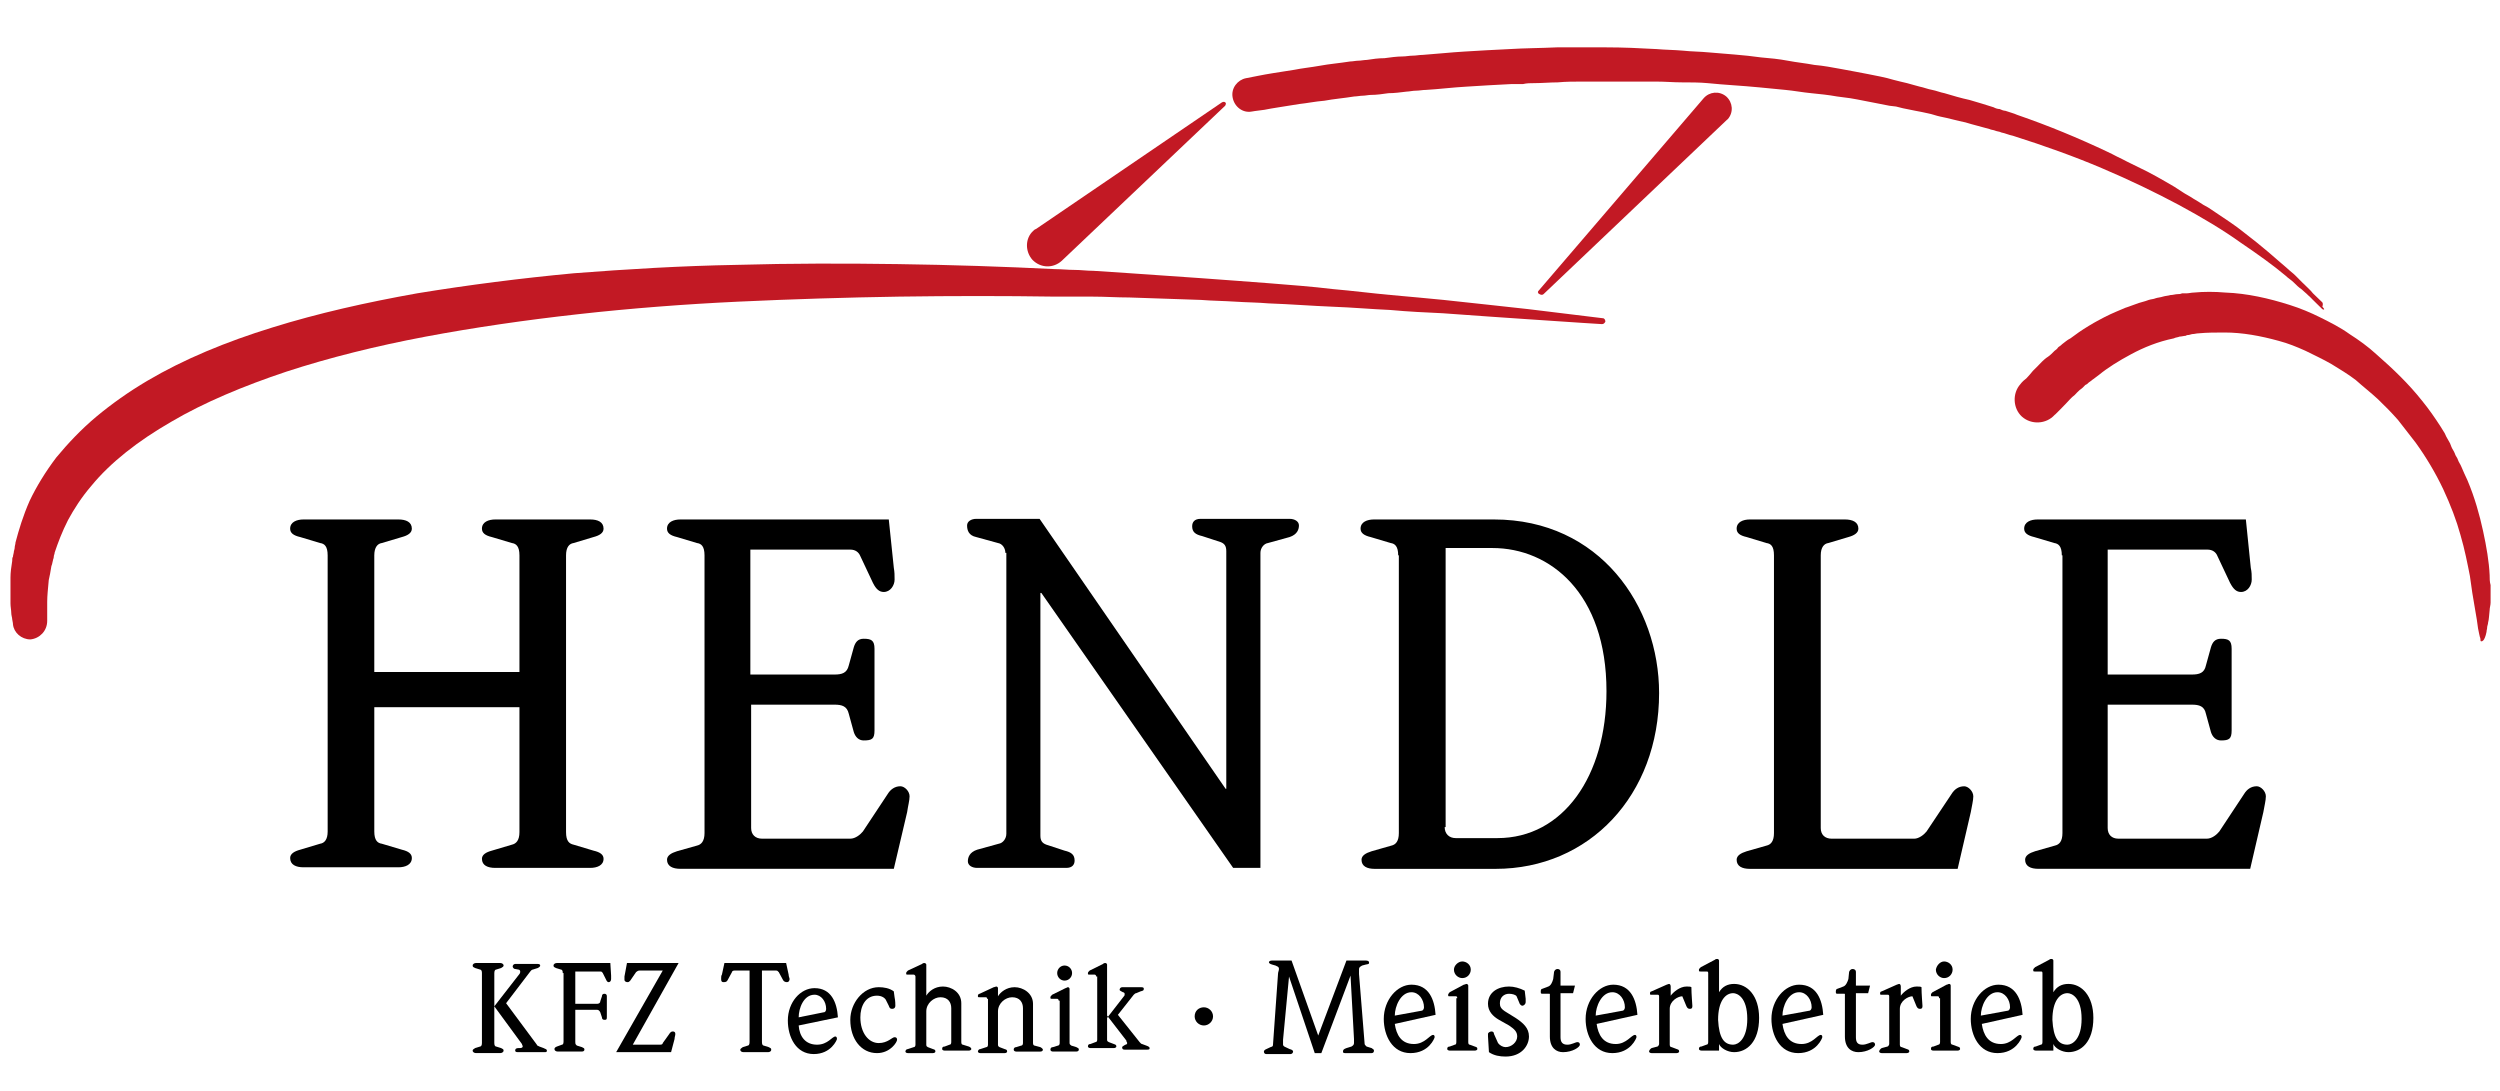 <?xml version="1.0" encoding="utf-8"?>
<!-- Generator: Adobe Illustrator 16.0.3, SVG Export Plug-In . SVG Version: 6.00 Build 0)  -->
<!DOCTYPE svg PUBLIC "-//W3C//DTD SVG 1.1//EN" "http://www.w3.org/Graphics/SVG/1.1/DTD/svg11.dtd">
<svg version="1.1" id="Ebene_2" xmlns="http://www.w3.org/2000/svg" xmlns:xlink="http://www.w3.org/1999/xlink" x="0px" y="0px"
	 width="504px" height="220px" viewBox="0 0 504 220" enable-background="new 0 0 504 220" xml:space="preserve">
<path fill="#C21924" d="M322.953,65.342c0,0-5.382-0.321-14.936-0.985c-4.749-0.35-10.634-0.699-17.146-1.205
	c-3.359-0.157-6.9-0.315-10.641-0.664c-3.666-0.157-7.524-0.508-11.769-0.664c-3.983-0.158-8.348-0.506-12.717-0.662
	c-2.217-0.193-4.399-0.193-6.74-0.35c-2.376-0.158-4.558-0.158-6.897-0.349c-4.717-0.159-9.404-0.317-14.461-0.493
	c-2.521,0-4.873-0.172-7.402-0.172c-1.173,0-2.5,0-3.67,0c-1.362,0-2.533,0-3.892,0c-10.253-0.156-20.664-0.156-31.423,0
	c-10.758,0.172-21.517,0.507-32.432,1.014c-10.759,0.508-21.674,1.346-32.274,2.531c-10.568,1.172-21.01,2.689-30.756,4.523
	c-9.901,1.867-19.333,4.209-28.064,7.056c-8.576,2.86-16.646,6.235-23.194,10.097c-6.707,3.857-12.277,8.226-16.137,12.94
	c-2.012,2.34-3.511,4.716-4.697,6.899c-1.189,2.338-2.009,4.521-2.687,6.545c0,0.326-0.179,0.506-0.179,0.828
	c0,0.347-0.157,0.508-0.157,0.688c0,0.163-0.156,0.503-0.156,0.669c0,0.165-0.191,0.507-0.191,0.672
	c-0.157,1.008-0.315,1.86-0.507,2.682c-0.156,1.697-0.314,3.205-0.314,4.365c0,1.201,0,2.217,0,2.723c0,0.631,0,1.003,0,1.003v0.133
	c0,2.026-1.52,3.546-3.375,3.738c-1.847,0-3.365-1.398-3.523-3.038c0,0,0-0.354-0.156-1.015c0-0.321-0.193-0.823-0.193-1.329
	c0-0.508-0.155-1.203-0.155-1.895c0-0.635,0-1.482,0-2.341c0-0.827,0-1.841,0-2.853c0-1.015,0.155-2.176,0.349-3.354
	c0-0.343,0-0.667,0.156-0.851c0-0.324,0.157-0.668,0.157-0.828c0-0.348,0.188-0.66,0.188-1.01c0-0.351,0.16-0.664,0.16-1.015
	c0.664-2.528,1.519-5.379,2.847-8.394c1.363-2.871,3.197-5.875,5.38-8.758c2.358-2.846,5.044-5.693,8.069-8.225
	c3.039-2.533,6.549-5.03,10.252-7.214c7.405-4.378,15.981-7.911,25.219-10.759c9.239-2.881,18.984-5.064,29.236-6.898
	c10.252-1.676,20.854-3.039,31.611-4.044c10.757-0.829,21.674-1.491,32.746-1.687c10.95-0.313,21.865-0.313,32.625-0.155
	c10.758,0.155,21.326,0.507,31.579,1.013c1.358,0,2.529,0.156,3.892,0.156c1.327,0,2.497,0.185,3.859,0.185
	c2.507,0.166,5.029,0.322,7.389,0.488c4.88,0.341,9.761,0.688,14.441,1.003c2.376,0.191,4.717,0.35,6.898,0.507
	c2.34,0.187,4.538,0.351,6.706,0.507c4.366,0.351,8.609,0.662,12.784,1.17c4.054,0.351,7.912,0.856,11.771,1.205
	c3.668,0.315,7.213,0.664,10.566,0.982c6.586,0.695,12.472,1.359,17.15,1.865c9.431,1.171,15.003,1.832,15.003,1.832
	c0.314,0,0.5,0.352,0.5,0.693C323.46,65.176,323.266,65.342,322.953,65.342"/>
<path fill="#C21924" d="M468.188,62.329c0,0-0.694-0.664-1.9-1.866c-0.315-0.317-0.629-0.666-1.013-0.981
	c-0.314-0.348-0.82-0.696-1.328-1.205c-0.507-0.313-1.014-0.819-1.521-1.326c-0.507-0.508-1.134-0.857-1.64-1.363
	c-2.371-1.99-5.381-4.176-9.119-6.706c-3.521-2.532-7.719-5.028-12.399-7.562c-4.75-2.533-9.938-5.043-15.511-7.406
	c-5.499-2.34-11.576-4.523-17.971-6.549c-0.82-0.156-1.52-0.506-2.339-0.664c-0.313-0.188-0.82-0.188-1.197-0.35
	c-0.324-0.158-0.831-0.156-1.146-0.328c-1.713-0.492-3.231-0.842-4.872-1.349c-1.714-0.345-3.352-0.837-5.065-1.169
	c-0.82-0.158-1.642-0.507-2.531-0.664c-0.82-0.191-1.643-0.35-2.49-0.507c-0.861-0.192-1.684-0.351-2.504-0.507l-1.397-0.35
	l-1.326-0.156c-1.643-0.351-3.546-0.67-5.188-1.014c-0.826-0.156-1.712-0.351-2.726-0.507l-2.652-0.349
	c-1.714-0.315-3.549-0.499-5.213-0.664c-1.688-0.157-3.521-0.508-5.232-0.664c-1.641-0.156-3.547-0.35-5.186-0.505
	c-3.547-0.351-7.091-0.507-10.446-0.857c-1.639-0.155-3.546-0.155-5.185-0.155c-1.714,0-3.354-0.158-5.201-0.158
	c-1.697,0-3.405,0-5.053,0c-0.818,0-1.711,0-2.53,0c-0.821,0-1.685,0-2.532,0c-1.642,0-3.354,0-4.873,0c-1.64,0-3.159,0-4.873,0.158
	c-1.519,0-3.158,0.155-4.678,0.155c-0.852,0-1.521,0-2.342,0.192c-0.386,0-0.893,0-1.204,0c-0.313,0-0.82,0-1.208,0
	c-2.967,0.156-6.008,0.314-8.854,0.507c-2.869,0.157-5.571,0.506-8.23,0.662c-0.692,0-1.394,0.157-2.021,0.157
	c-0.699,0-1.399,0.185-1.884,0.185c-1.35,0.164-2.481,0.322-3.689,0.322c-1.192,0.165-2.339,0.35-3.546,0.35
	c-0.507,0-1.135,0.157-1.641,0.157s-1.207,0.156-1.714,0.156c-2.146,0.35-4.174,0.506-6.015,0.856
	c-1.897,0.156-3.537,0.507-5.059,0.663c-3.039,0.508-5.57,0.855-7.055,1.17c-1.682,0.192-2.532,0.35-2.532,0.35l0,0
	c-1.844,0.351-3.54-1.012-3.859-2.846c-0.352-1.869,1.013-3.546,2.688-3.875c0,0,0.82-0.177,2.513-0.492
	c1.69-0.35,4.016-0.697,7.231-1.203c1.521-0.315,3.354-0.491,5.188-0.822c1.862-0.35,3.858-0.507,6.077-0.857
	c0.508,0,1.145-0.156,1.646-0.156c0.503,0,1.204-0.156,1.711-0.156c1.204-0.192,2.339-0.35,3.546-0.35
	c1.133-0.156,2.532-0.35,3.666-0.35c0.698,0,1.326-0.158,2.025-0.158c0.698,0,1.326-0.156,2.026-0.156
	c2.653-0.182,5.57-0.506,8.416-0.672c2.849-0.184,5.889-0.341,9.048-0.498c3.039-0.191,6.197-0.191,9.598-0.35
	c1.669,0,3.188,0,4.883,0c1.658,0,3.37,0,5.012,0c3.354,0,6.898,0.156,10.251,0.35c1.714,0.157,3.546,0.157,5.245,0.313
	c1.653,0.183,3.487,0.183,5.198,0.351c3.547,0.323,7.021,0.506,10.567,1.014c1.832,0.156,3.547,0.313,5.379,0.662
	c1.834,0.35,3.547,0.506,5.381,0.854c1.832,0.158,3.546,0.488,5.378,0.822l2.727,0.506c0.819,0.157,1.833,0.351,2.654,0.507
	c1.714,0.35,3.546,0.664,5.188,1.171l1.396,0.351l1.328,0.313c0.821,0.192,1.68,0.507,2.531,0.699
	c0.819,0.157,1.643,0.506,2.532,0.662c0.82,0.157,1.642,0.506,2.478,0.663c1.695,0.508,3.402,1.014,5.05,1.363
	c1.713,0.5,3.353,0.99,4.872,1.483c0.321,0.192,0.822,0.351,1.207,0.351c0.313,0.156,0.821,0.35,1.136,0.35
	c0.89,0.314,1.711,0.507,2.384,0.82c6.348,2.184,12.428,4.715,18.118,7.406c0.699,0.342,1.398,0.661,2.026,1.012
	c0.7,0.314,1.34,0.664,2.024,1.014c1.327,0.663,2.719,1.327,4.054,1.995c1.328,0.694,2.53,1.358,3.667,2.021
	c1.207,0.662,2.341,1.363,3.546,2.182c0.507,0.351,1.206,0.677,1.712,1.015c0.483,0.351,1.136,0.663,1.643,1.013
	c0.507,0.346,1.015,0.663,1.712,1.014c0.508,0.315,1.015,0.662,1.52,1.013c0.993,0.664,1.972,1.328,2.969,1.998
	c1.012,0.692,1.903,1.356,2.728,2.019c3.545,2.69,6.392,5.221,8.731,7.248c0.507,0.497,1.203,0.985,1.687,1.484
	c0.511,0.506,0.979,1.013,1.354,1.363c0.82,0.82,1.641,1.52,2.147,2.183c1.206,1.171,1.896,1.833,1.896,1.833
	c0.129,0.193,0.129,0.506,0,0.855C468.819,62.485,468.507,62.485,468.188,62.329"/>
<path fill="#C21924" d="M499.895,128.206c0,0-0.128-0.505-0.32-1.52c-0.136-1.013-0.313-2.339-0.657-4.178
	c-0.354-1.883-0.668-4.047-0.985-6.388c-0.504-2.533-1.011-5.224-1.9-8.263c-0.821-3.002-1.994-6.043-3.478-9.238
	c-1.517-3.196-3.4-6.393-5.57-9.396c-1.205-1.519-2.341-3.039-3.546-4.56c-1.327-1.511-2.654-2.847-4.05-4.188
	c-1.453-1.348-2.972-2.517-4.491-3.88c-1.521-1.17-3.23-2.183-4.872-3.196c-1.712-0.99-3.547-1.834-5.256-2.686
	c-1.836-0.824-3.476-1.488-5.372-1.993c-3.677-1.014-7.347-1.687-10.89-1.687c-1.835,0-3.545,0-5.242,0.164
	c-0.478,0-0.835,0.156-1.342,0.156l-0.628,0.172c-0.192,0-0.386,0-0.699,0.179c-0.313,0-0.82,0.155-1.206,0.155
	c-0.314,0.158-0.82,0.158-1.134,0.352c-3.233,0.663-6.08,1.833-8.611,3.195c-2.481,1.328-4.68,2.69-6.512,4.187
	c-0.507,0.338-0.853,0.687-1.354,1c-0.168,0.193-0.483,0.351-0.675,0.507c-0.192,0.188-0.314,0.352-0.7,0.508
	c-0.313,0.351-0.628,0.666-1.133,1.013c-0.386,0.35-0.698,0.663-1.014,1.014c-0.698,0.507-1.206,1.169-1.713,1.677
	c-0.507,0.506-0.818,0.856-1.135,1.17c-0.697,0.672-1.014,1.014-1.014,1.014l-0.19,0.156c-1.691,1.869-4.682,2.025-6.574,0.351
	c-1.846-1.679-1.968-4.716-0.325-6.55l0,0c0,0,0.325-0.506,1.205-1.17c0.313-0.351,0.82-0.856,1.327-1.521
	c0.507-0.505,1.198-1.169,1.835-1.861c0.34-0.32,0.697-0.67,1.205-0.983c0.508-0.351,0.82-0.699,1.328-1.201
	c0.19-0.163,0.506-0.319,0.697-0.668c0.121-0.157,0.507-0.313,0.821-0.664c0.504-0.351,1.011-0.856,1.671-1.169
	c2.189-1.677,4.883-3.361,8.074-4.874c0.82-0.349,1.52-0.694,2.339-1.013c0.329-0.17,0.82-0.35,1.327-0.506
	c0.507-0.157,0.894-0.351,1.399-0.506c0.818-0.351,1.832-0.508,2.652-0.854c0.507-0.16,1.015-0.16,1.328-0.318
	c0.505-0.174,1.012-0.174,1.52-0.35c0.506-0.158,1.014-0.157,1.52-0.314c0.506,0,1.011-0.19,1.518-0.19c0.193,0,0.508,0,0.822-0.157
	c0.386,0,0.506,0,0.893,0c0.507,0,1.013-0.157,1.499-0.157c1.975-0.192,4.192-0.192,6.359,0c4.382,0.157,8.784,1.171,12.958,2.496
	c2.162,0.685,4.174,1.521,6.2,2.533c2.024,1.013,4.053,2.024,5.886,3.353c1.834,1.17,3.731,2.532,5.38,4.053
	c1.712,1.492,3.354,3.004,4.873,4.523c1.519,1.52,3.039,3.196,4.363,4.871c1.367,1.678,2.534,3.354,3.738,5.223
	c0.314,0.506,0.507,0.82,0.821,1.328l0.313,0.682l0.385,0.679c0.316,0.507,0.469,0.821,0.629,1.328
	c0.192,0.506,0.507,0.856,0.699,1.362c0.121,0.506,0.506,0.82,0.644,1.328c0.175,0.506,0.489,0.855,0.682,1.362
	c0.314,0.82,0.822,1.833,1.207,2.69c1.49,3.509,2.469,7.055,3.161,10.25c0.697,3.197,1.205,6.207,1.327,8.891
	c0,0.686,0,1.346,0.192,2.025c0,0.684,0,1.191,0,1.832c0,0.508,0,1.207,0,1.709c0,0.505-0.192,1.011-0.192,1.519
	c-0.122,1.015-0.122,1.838-0.314,2.5c0,0.353-0.19,0.665-0.19,0.98c0,0.384-0.122,0.504-0.122,0.891
	c-0.191,1.013-0.507,1.521-0.507,1.521c-0.191,0.313-0.507,0.508-0.698,0.313C500.082,128.521,499.895,128.399,499.895,128.206"/>
<path fill="#C21924" d="M246.981,21.323l-32.939,31.261c-1.676,1.519-4.209,1.519-5.886-0.188c-1.521-1.682-1.521-4.369,0.156-5.865
	c0.192-0.182,0.351-0.338,0.507-0.338l37.498-25.541c0.313-0.187,0.664-0.187,0.819,0.164
	C247.137,20.815,247.137,21.144,246.981,21.323"/>
<path fill="#C21924" d="M310.167,58.626l33.291-38.824c1.174-1.336,3.16-1.52,4.558-0.349c1.327,1.198,1.499,3.196,0.313,4.559
	l-0.191,0.156l-36.956,35.124c-0.191,0.189-0.507,0.189-0.82,0C309.976,59.134,309.976,58.785,310.167,58.626"/>
<path d="M66.055,111.957c0-1.854-0.663-2.361-1.519-2.481l-4.019-1.207c-1.361-0.313-2.024-0.82-2.024-1.69
	c0-1.351,1.339-1.855,2.688-1.855H80.34c1.502,0,2.688,0.507,2.688,1.855c0,0.87-0.835,1.378-2.005,1.69l-4.053,1.207
	c-0.82,0.12-1.513,0.82-1.513,2.481v23.521h29.264v-23.521c0-1.854-0.694-2.361-1.52-2.481l-4.051-1.207
	c-1.328-0.313-1.991-0.82-1.991-1.69c0-1.351,1.327-1.855,2.688-1.855h19.142c1.521,0,2.688,0.507,2.688,1.855
	c0,0.87-0.82,1.378-2.024,1.69l-4.019,1.207c-0.854,0.12-1.52,0.82-1.52,2.481v55.797c0,1.84,0.664,2.34,1.52,2.532l4.019,1.205
	c1.361,0.313,2.024,0.82,2.024,1.642c0,1.342-1.327,1.835-2.688,1.835H99.849c-1.521,0-2.689-0.493-2.689-1.835
	c0-0.82,0.82-1.327,1.991-1.642l4.051-1.205c0.824-0.192,1.52-0.822,1.52-2.532V142.57H75.458v25.061
	c0,1.835,0.69,2.342,1.512,2.463l4.053,1.206c1.326,0.314,2.006,0.821,2.006,1.67c0,1.37-1.344,1.876-2.688,1.876H61.183
	c-1.519,0-2.688-0.506-2.688-1.876c0-0.849,0.848-1.354,2.024-1.67l4.019-1.206c0.854-0.121,1.519-0.818,1.519-2.463L66.055,111.957
	L66.055,111.957z"/>
<path d="M142.03,111.957c0-1.854-0.664-2.361-1.52-2.481l-4.021-1.207c-1.358-0.313-2.021-0.82-2.021-1.69
	c0-1.351,1.327-1.855,2.689-1.855h42.021l1.014,9.746c0.157,0.892,0.157,1.521,0.157,2.372c0,1.176-0.856,2.5-2.184,2.5
	c-0.856,0-1.521-0.507-2.184-1.833l-2.532-5.379c-0.334-0.821-1.014-1.329-2.025-1.329h-20.155v25.186h16.965
	c1.514,0,2.525-0.314,2.876-1.834l1.014-3.668c0.314-1.013,0.82-1.712,1.99-1.712c1.519,0,2.184,0.313,2.184,2.025v16.451
	c0,1.713-0.493,2.025-2.184,2.025c-0.998,0-1.677-0.699-1.99-1.685l-1.014-3.695c-0.35-1.52-1.363-1.834-2.876-1.834h-16.808v24.87
	c0,1.327,0.856,2.147,2.185,2.147h17.813c1.014,0,2.025-0.82,2.532-1.448l5.03-7.598c0.506-0.82,1.362-1.521,2.532-1.521
	c0.856,0,1.851,1.014,1.851,2.025c0,0.82-0.33,2.025-0.491,3.188l-2.687,11.431h-43.033c-1.52,0-2.689-0.507-2.689-1.834
	c0-0.821,0.82-1.337,2.021-1.713l4.021-1.135c0.855-0.192,1.52-0.884,1.52-2.532L142.03,111.957L142.03,111.957z"/>
<path d="M202.683,111.458c0-0.979-0.664-1.862-1.491-1.982l-4.39-1.207c-1.486-0.313-1.837-1.326-1.837-2.34
	c0-0.822,0.854-1.328,1.837-1.328h12.781l37.498,54.421h0.138v-47.905c0-1.014-0.331-1.521-1.151-1.834l-3.701-1.207
	c-1.363-0.313-2.026-0.82-2.026-1.978c0-0.87,0.506-1.497,1.676-1.497h17.974c1.011,0,1.876,0.506,1.876,1.328
	c0,0.819-0.358,1.833-1.876,2.34l-4.366,1.207c-0.821,0.12-1.521,1.004-1.521,1.982v63.51h-5.498l-38.67-55.433h-0.191v48.919
	c0,1.012,0.349,1.519,1.206,1.834l3.669,1.203c1.359,0.315,2.022,0.821,2.022,1.999c0,0.85-0.506,1.478-1.677,1.478h-17.971
	c-1.015,0-1.87-0.495-1.87-1.328c0-0.819,0.351-1.834,1.87-2.34l4.366-1.206c0.82-0.121,1.521-1.013,1.521-2.007v-56.629H202.683
	L202.683,111.458z"/>
<path d="M291.247,166.742c0,1.346,0.889,2.22,2.222,2.22h8.417c13.22,0,21.98-12.473,21.98-29.623
	c0-19.804-11.415-28.857-22.993-28.857h-9.434v56.262L291.247,166.742L291.247,166.742z M281.874,111.957
	c0-1.854-0.686-2.361-1.505-2.481l-4.055-1.207c-1.324-0.313-2.023-0.82-2.023-1.69c0-1.351,1.327-1.855,2.7-1.855h24.195
	c21.323,0,33.288,17.48,33.288,35.001c0,20.624-14.109,35.437-32.975,35.437h-24.364c-1.519,0-2.653-0.506-2.653-1.834
	c0-0.821,0.821-1.338,2.025-1.712l3.979-1.136c0.894-0.19,1.521-0.886,1.521-2.531v-55.988h-0.135V111.957z"/>
<path d="M357.632,111.957c0-1.854-0.626-2.361-1.521-2.481l-3.98-1.207c-1.396-0.313-2.024-0.82-2.024-1.69
	c0-1.351,1.328-1.855,2.653-1.855h19.177c1.521,0,2.711,0.507,2.711,1.855c0,0.87-0.876,1.378-2.011,1.69l-4.053,1.207
	c-0.82,0.12-1.521,0.82-1.521,2.481v54.977c0,1.327,0.821,2.147,2.222,2.147h16.604c0.98,0,1.993-0.82,2.5-1.45l5.065-7.596
	c0.506-0.82,1.327-1.521,2.532-1.521c0.82,0,1.832,1.015,1.832,2.026c0,0.82-0.313,2.024-0.507,3.185l-2.652,11.435h-41.899
	c-1.519,0-2.653-0.506-2.653-1.834c0-0.821,0.821-1.337,2.024-1.712l3.98-1.136c0.895-0.19,1.521-0.886,1.521-2.531L357.632,111.957
	L357.632,111.957z"/>
<path d="M415.661,111.957c0-1.854-0.689-2.361-1.511-2.481l-4.053-1.207c-1.329-0.313-2.024-0.82-2.024-1.69
	c0-1.351,1.324-1.855,2.707-1.855h41.987l0.992,9.746c0.191,0.892,0.191,1.521,0.191,2.372c0,1.176-0.82,2.5-2.163,2.5
	c-0.878,0-1.504-0.507-2.203-1.833l-2.534-5.379c-0.313-0.821-1.012-1.329-2.025-1.329h-20.117v25.186h16.959
	c1.519,0,2.531-0.314,2.846-1.834l1.014-3.668c0.313-1.013,0.818-1.712,2.025-1.712c1.519,0,2.146,0.313,2.146,2.025v16.451
	c0,1.713-0.507,2.025-2.146,2.025c-1.014,0-1.713-0.699-2.025-1.685l-1.014-3.695c-0.313-1.52-1.327-1.834-2.846-1.834h-16.959
	v24.87c0,1.327,0.82,2.147,2.147,2.147h17.851c1.014,0,2.003-0.82,2.508-1.448l5.019-7.598c0.507-0.82,1.328-1.521,2.531-1.521
	c0.821,0,1.835,1.014,1.835,2.025c0,0.82-0.313,2.025-0.507,3.188l-2.653,11.431h-42.721c-1.521,0-2.653-0.507-2.653-1.834
	c0-0.821,0.819-1.337,2.023-1.713l3.981-1.135c0.893-0.192,1.521-0.884,1.521-2.532v-55.985L415.661,111.957L415.661,111.957z"/>
<path d="M97.161,196.169c0-0.506-0.192-0.697-0.349-0.697l-1.015-0.314c-0.323-0.177-0.506-0.177-0.506-0.508
	c0-0.313,0.35-0.507,0.672-0.507h4.882c0.331,0,0.681,0.193,0.681,0.507c0,0.193-0.189,0.331-0.508,0.508l-1.014,0.314
	c-0.156,0-0.349,0.191-0.349,0.697v6.706l0,0l5.064-6.514c0.157-0.192,0.157-0.387,0.157-0.508c0-0.19-0.157-0.385-0.349-0.385
	l-0.664-0.12c-0.331,0-0.506-0.371-0.506-0.507c0-0.193,0.176-0.507,0.506-0.507h4.551c0.321,0,0.49,0.124,0.49,0.313
	c0,0.193-0.167,0.331-0.49,0.508l-1.005,0.314c-0.192,0-0.351,0.191-0.507,0.385l-4.873,6.393l6.2,8.358
	c0,0.183,0.184,0.183,0.506,0.373l0.855,0.314c0.314,0.192,0.663,0.192,0.663,0.507c0,0.315-0.156,0.314-0.507,0.314h-5.379
	c-0.346,0-0.507-0.122-0.507-0.314c0-0.313,0.161-0.507,0.664-0.507h0.349c0.35,0,0.507-0.192,0.507-0.314
	c0-0.19-0.157-0.373-0.157-0.505l-5.571-7.599l0,0v7.406c0,0.507,0.191,0.696,0.349,0.696l1.014,0.314
	c0.319,0.191,0.507,0.191,0.507,0.507s-0.351,0.507-0.68,0.507h-4.882c-0.325,0-0.674-0.191-0.674-0.507
	c0-0.192,0.185-0.313,0.506-0.507l1.014-0.314c0.157,0,0.35-0.19,0.35-0.696v-14.114h0.004V196.169z"/>
<path d="M113.455,196.169c0-0.506-0.158-0.697-0.348-0.697l-1.015-0.314c-0.314-0.177-0.502-0.177-0.502-0.508
	c0-0.313,0.345-0.507,0.694-0.507h10.759l0.156,2.533c0,0.191,0,0.314,0,0.696c0,0.315-0.156,0.63-0.507,0.63
	c-0.156,0-0.35-0.122-0.506-0.506l-0.663-1.328c-0.17-0.192-0.17-0.313-0.508-0.313h-5.035v6.515h4.371
	c0.313,0,0.664-0.122,0.664-0.507l0.336-1.013c0-0.314,0.171-0.507,0.49-0.507c0.345,0,0.501,0.191,0.501,0.507v4.244
	c0,0.505-0.156,0.505-0.501,0.505c-0.318,0-0.49-0.19-0.49-0.505l-0.336-1.013c-0.157-0.317-0.349-0.508-0.664-0.508h-4.371v6.516
	c0,0.52,0.162,0.52,0.319,0.697l1.015,0.313c0.35,0.191,0.506,0.191,0.506,0.506c0,0.192-0.157,0.387-0.506,0.387h-4.873
	c-0.35,0-0.664-0.192-0.664-0.507c0-0.192,0.156-0.386,0.507-0.508l1.012-0.371c0.158,0,0.315-0.134,0.315-0.641v-13.798
	L113.455,196.169L113.455,196.169z"/>
<path d="M133.611,195.663h-4.688c-0.344,0-0.5,0.19-0.691,0.313l-1.172,1.714c-0.155,0.189-0.334,0.313-0.507,0.313
	c-0.318,0-0.663-0.122-0.663-0.506c0-0.126,0-0.507,0-0.628l0.508-2.728h10.408l-9.238,16.464h5.537c0.35,0,0.506-0.132,0.506-0.324
	l1.178-1.643c0.341-0.519,0.499-0.698,0.848-0.698c0.35,0,0.507,0.181,0.507,0.508c0,0.313-0.156,0.652-0.156,1.012l-0.699,2.654
	h-11.072L133.611,195.663z"/>
<path d="M150.918,195.663h-2.847c-0.347,0-0.506,0.19-0.506,0.313l-0.822,1.521c-0.19,0.383-0.349,0.506-0.854,0.506
	c-0.35,0-0.507-0.123-0.507-0.631c0-0.382,0-0.695,0.157-0.89l0.507-2.341h12.436l0.506,2.341c0,0.387,0.192,0.699,0.192,0.89
	c0,0.317-0.192,0.631-0.507,0.631c-0.35,0-0.695-0.123-0.855-0.506l-0.821-1.521c-0.191-0.12-0.191-0.313-0.505-0.313h-2.883v14.428
	c0,0.518,0.192,0.696,0.349,0.696l1.014,0.313c0.325,0.192,0.507,0.192,0.507,0.507c0,0.386-0.351,0.508-0.673,0.508h-4.88
	c-0.333,0-0.683-0.122-0.683-0.508c0-0.119,0.19-0.313,0.507-0.507l1.014-0.313c0.157,0,0.35-0.181,0.35-0.696v-14.428H150.918z"/>
<path d="M166.043,204.081c0.349,0,0.506-0.317,0.506-0.699c0-1.519-1-2.846-2.34-2.846c-2.184,0-3.196,2.705-3.196,4.56
	L166.043,204.081z M161.013,206.736c0.157,2.22,1.355,3.872,3.703,3.872c2.184,0,3.025-1.652,3.703-1.652
	c0.156,0,0.314,0.146,0.314,0.505c0,0.163-1.17,3.038-4.682,3.038c-3.546,0-5.223-3.396-5.223-6.771c0-3.673,2.533-6.519,5.38-6.519
	c3.352,0,4.522,2.846,4.716,5.886L161.013,206.736z"/>
<path d="M180.347,201.042c0.156,0.698,0.156,1.52,0.156,1.713c0,0.314-0.156,0.627-0.663,0.627c-0.351,0-0.507-0.141-0.664-0.627
	l-0.506-1.014c-0.185-0.505-0.855-1.013-1.869-1.013c-2.341,0-3.353,2.148-3.353,4.366c0,3.16,1.677,5.188,3.703,5.188
	c1.833,0,2.688-1.181,3.195-1.181c0.337,0,0.507,0.165,0.507,0.521c0,0.468-1.363,2.685-4.053,2.685
	c-3.194,0-5.379-2.847-5.379-6.707c0-3.353,2.532-6.583,5.729-6.583c1.014,0,2.184,0.192,3.039,0.845L180.347,201.042z"/>
<path d="M184.556,196.869c0-0.191-0.192-0.386-0.35-0.386h-1.17c-0.351,0-0.351,0-0.351-0.313c0-0.192,0.189-0.313,0.351-0.506
	l2.847-1.327c0.173-0.193,0.35-0.193,0.507-0.193c0.159,0,0.351,0.193,0.351,0.319v6.266l0,0c0.507-0.865,1.677-1.847,3.353-1.847
	s3.703,1.149,3.703,3.366v7.844c0,0.383,0.156,0.517,0.316,0.517l1.204,0.373c0.313,0.12,0.502,0.313,0.502,0.508
	c0,0.119-0.188,0.313-0.502,0.313h-4.873c-0.351,0-0.508-0.191-0.508-0.313c0-0.388,0.157-0.508,0.508-0.508l0.985-0.373
	c0.185,0,0.343-0.134,0.343-0.517v-6.85c0-1.188-0.664-2.199-2.185-2.199c-1.339,0-2.847,1.205-2.847,2.846v6.72
	c0,0.371,0.156,0.371,0.313,0.493l1.014,0.386c0.35,0.121,0.507,0.121,0.507,0.507c0,0.121-0.157,0.313-0.507,0.313h-5.029
	c-0.351,0-0.507-0.191-0.507-0.313c0-0.193,0.156-0.507,0.507-0.507l1.17-0.386c0.156,0,0.35-0.12,0.35-0.493L184.556,196.869
	L184.556,196.869z"/>
<path d="M198.992,201.356c0-0.313-0.168-0.313-0.325-0.313h-1.17c-0.351,0-0.351,0-0.351-0.314c0-0.19,0.156-0.385,0.351-0.385
	l2.847-1.327c0.157,0,0.35-0.135,0.506-0.135c0.157,0,0.342,0.135,0.342,0.327v1.644l0,0c0.49-0.821,1.686-1.835,3.361-1.835
	s3.703,1.204,3.703,3.353v7.912c0,0.326,0.157,0.507,0.314,0.507l1.17,0.313c0.349,0.192,0.506,0.388,0.506,0.507
	c0,0.192-0.156,0.386-0.506,0.386h-4.873c-0.314,0-0.504-0.191-0.504-0.386c0-0.313,0.189-0.507,0.504-0.507l1.014-0.313
	c0.192,0,0.35-0.181,0.35-0.507v-7.039c0-1.188-0.663-2.199-2.183-2.199c-1.362,0-2.855,1.205-2.855,2.846v6.721
	c0,0.37,0.166,0.37,0.321,0.492l1.014,0.386c0.351,0.121,0.507,0.121,0.507,0.507c0,0.12-0.156,0.313-0.507,0.313h-4.873
	c-0.35,0-0.507-0.191-0.507-0.313c0-0.193,0.156-0.507,0.507-0.507l1.17-0.386c0.168,0,0.351-0.119,0.351-0.492v-9.253
	L198.992,201.356L198.992,201.356z"/>
<path d="M214.615,194.649c0.854,0,1.517,0.7,1.517,1.521c0,0.821-0.664,1.521-1.517,1.521c-0.823,0-1.486-0.698-1.486-1.521
	C213.129,195.35,213.792,194.649,214.615,194.649 M213.443,201.741c0-0.19-0.156-0.385-0.313-0.385h-1.014
	c-0.352,0-0.352,0-0.352-0.313c0-0.19,0.176-0.314,0.352-0.506l2.688-1.328c0.157,0,0.315-0.191,0.507-0.191
	c0.156,0,0.313,0.191,0.313,0.324v10.941c0,0.325,0.192,0.325,0.35,0.507l1.015,0.313c0.323,0.191,0.507,0.191,0.507,0.506
	c0,0.192-0.184,0.387-0.507,0.387h-4.716c-0.332,0-0.508-0.192-0.508-0.387c0-0.313,0.176-0.506,0.508-0.506l1.014-0.313
	c0.156,0,0.348-0.183,0.348-0.507v-8.541L213.443,201.741L213.443,201.741z"/>
<path d="M221.005,196.869c0-0.191-0.157-0.386-0.313-0.386h-1.015c-0.35,0-0.35,0-0.35-0.313c0-0.192,0.17-0.313,0.35-0.506
	l2.689-1.327c0.157-0.193,0.317-0.193,0.507-0.193c0.157,0,0.313,0.193,0.313,0.319v10.754l0,0l3.391-4.364
	c0.156-0.122,0.156-0.314,0.156-0.507c0-0.122-0.156-0.313-0.352-0.313l-0.313-0.169c-0.193-0.146-0.352-0.146-0.352-0.337
	c0-0.185,0.157-0.508,0.507-0.508h3.859c0.506,0,0.506,0.191,0.506,0.323c0,0.375-0.156,0.375-0.663,0.521l-0.856,0.36
	c-0.157,0-0.313,0.122-0.507,0.315l-3.195,4.052l4.381,5.501c0.177,0.192,0.333,0.385,0.493,0.385l0.854,0.315
	c0.507,0.191,0.664,0.313,0.664,0.505c0,0.193,0,0.314-0.507,0.314h-4.521c-0.352,0-0.508-0.121-0.508-0.507
	c0-0.122,0.156-0.122,0.352-0.313l0.313-0.184c0.186,0,0.351-0.131,0.351-0.323c0-0.193-0.165-0.193-0.165-0.507l-3.887-5.033l0,0
	v4.879c0,0.346,0.191,0.346,0.351,0.468l1.013,0.385c0.318,0.133,0.507,0.133,0.507,0.508c0,0.119-0.188,0.313-0.507,0.313h-4.716
	c-0.337,0-0.507-0.191-0.507-0.313c0-0.375,0.17-0.508,0.507-0.508l1.013-0.385c0.157,0,0.351-0.122,0.351-0.468v-12.752h-0.192
	L221.005,196.869L221.005,196.869z"/>
<path d="M242.7,203.07c0.992,0,1.848,0.818,1.848,1.833c0,1.013-0.856,1.833-1.848,1.833c-0.998,0-1.855-0.82-1.855-1.833
	C240.844,203.764,241.702,203.07,242.7,203.07"/>
<path d="M257.646,196.364c0-0.388,0.191-0.699,0.191-1.015c0-0.507-0.378-0.507-0.697-0.698l-0.657-0.188
	c-0.479-0.124-0.669-0.318-0.669-0.464c0-0.166,0.188-0.36,0.669-0.36h3.891l5.378,15.126l5.693-15.126h3.859
	c0.506,0,0.697,0.193,0.697,0.36c0,0.34,0,0.34-0.697,0.464l-0.7,0.188c-0.313,0.191-0.627,0.329-0.627,0.698
	c0,0.313,0,0.627,0,1.015l1.135,14.109c0,0.134,0.193,0.315,0.388,0.507l1.01,0.313c0.315,0.193,0.482,0.313,0.482,0.507
	c0,0.314-0.167,0.507-0.482,0.507h-5.379c-0.385,0-0.385-0.191-0.385-0.314c0-0.386,0.192-0.505,0.699-0.698l1.013-0.313
	c0.313-0.19,0.507-0.373,0.507-0.697c0-0.191,0-0.508,0-0.821l-0.7-12.784l0,0l-5.885,15.632h-1.327l-5.186-15.438l0,0
	l-1.207,12.753c0,0.346,0,0.659,0,0.983c0,0.183,0.191,0.375,0.507,0.495l0.819,0.386c0.508,0.12,0.7,0.313,0.7,0.507
	c0,0.313-0.313,0.506-0.507,0.506h-4.873c-0.313,0-0.507-0.191-0.507-0.506c0-0.192,0.192-0.387,0.507-0.507l0.821-0.386
	c0.354-0.12,0.506-0.12,0.506-0.495L257.646,196.364z"/>
<path d="M286.568,203.764c0.315,0,0.508-0.381,0.508-0.693c0-1.521-1.015-3.038-2.532-3.038c-2.171,0-3.354,2.847-3.354,4.713
	L286.568,203.764z M281.189,206.422c0.314,2.219,1.328,4.052,3.86,4.052c2.205,0,3.185-1.833,3.858-1.833
	c0.313,0,0.313,0.314,0.313,0.462c0,0.165-1.136,3.205-4.873,3.205c-3.666,0-5.378-3.546-5.378-6.897
	c0-3.859,2.725-6.899,5.571-6.899c3.545,0,4.68,3.038,4.872,6.079L281.189,206.422z"/>
<path d="M294.794,193.83c0.82,0,1.713,0.63,1.713,1.642c0,0.893-0.699,1.712-1.713,1.712c-0.819,0-1.68-0.698-1.68-1.712
	C293.115,194.649,293.974,193.83,294.794,193.83 M293.782,201.235c0-0.384-0.189-0.384-0.313-0.384h-1.208
	c-0.313,0-0.313,0-0.313-0.314c0-0.193,0.188-0.315,0.313-0.507l2.846-1.521c0.193,0,0.388-0.15,0.508-0.15
	c0.191,0,0.386,0.15,0.386,0.345v11.388c0,0.385,0.121,0.518,0.313,0.518l1.015,0.375c0.313,0.119,0.507,0.119,0.507,0.505
	c0,0.121-0.193,0.313-0.507,0.313h-5.066c-0.313,0-0.507-0.191-0.507-0.313c0-0.386,0.193-0.505,0.507-0.505l1.014-0.375
	c0.193,0,0.318-0.133,0.318-0.518v-8.854h0.189L293.782,201.235L293.782,201.235z"/>
<path d="M299.979,208.955c0-0.192,0-0.314,0-0.506c0-0.327,0.507-0.507,0.7-0.507c0.313,0,0.507,0.18,0.507,0.507l0.82,1.833
	c0.373,0.507,1.012,0.819,1.519,0.819c1.207,0,2.343-1.012,2.343-2.146c0-1.013-0.628-1.521-1.644-2.22L302.2,205.6
	c-1.208-0.697-2.223-1.713-2.223-3.231c0-2.339,2.027-3.487,4.246-3.487c1.015,0,2.147,0.327,3.161,0.833l0.191,1.643
	c0,0.191,0,0.507,0,0.697c0,0.314-0.314,0.699-0.699,0.699c-0.12,0-0.506-0.191-0.627-0.699l-0.505-1.204
	c-0.192-0.314-0.894-0.507-1.521-0.507c-1.013,0-1.846,0.697-1.846,1.903c0,0.628,0.132,1.135,1.339,1.835l1.835,1.135
	c1.518,1.012,2.688,2.024,2.688,3.738c0,1.833-1.482,4.046-4.716,4.046c-1.146,0-2.339-0.187-3.353-0.887L299.979,208.955z"/>
<path d="M312.259,200.343h-1.328c-0.313,0-0.313-0.122-0.313-0.48c0-0.339,0.119-0.521,0.313-0.521l1.207-0.46
	c0.504-0.178,0.821-0.878,0.986-1.509l0.147-1.203c0-0.506,0.351-0.819,0.696-0.819c0.315,0,0.633,0.12,0.633,0.626v2.727h2.913
	l-0.384,1.52h-2.529v8.882c0,0.986,0.383,1.506,1.396,1.506c0.82,0,1.641-0.52,2.009-0.52c0.329,0,0.498,0.191,0.498,0.52
	c0,0.492-1.493,1.506-3.399,1.506c-1.327,0-2.652-0.821-2.652-3.16v-8.61h-0.193V200.343z"/>
<path d="M327.069,203.764c0.314,0,0.508-0.381,0.508-0.693c0-1.521-1.015-3.038-2.531-3.038c-2.157,0-3.354,2.847-3.354,4.713
	L327.069,203.764z M321.882,206.422c0.314,2.219,1.329,4.052,3.86,4.052c2.146,0,3.158-1.833,3.858-1.833
	c0.313,0,0.313,0.314,0.313,0.462c0,0.165-1.166,3.205-4.871,3.205c-3.669,0-5.381-3.546-5.381-6.897
	c0-3.859,2.725-6.899,5.57-6.899c3.516,0,4.681,3.038,4.873,6.079L321.882,206.422z"/>
<path d="M334.474,200.852c0-0.314-0.191-0.314-0.345-0.314h-1.176c-0.313,0-0.313,0-0.313-0.315c0-0.19,0.119-0.358,0.313-0.358
	l3.04-1.354c0.121,0,0.313-0.149,0.507-0.149c0.119,0,0.312,0.149,0.312,0.521v1.847l0,0c0.507-0.697,1.835-1.847,3.181-1.847
	c0.366,0,0.874,0,0.993,0.135c0,1.327,0.192,3.546,0.192,3.737c0,0.314,0,0.628-0.507,0.628c-0.313,0-0.505-0.14-0.68-0.507
	l-0.84-2.024c-0.819,0-2.531,0.891-2.531,2.531v7.228c0,0.372,0.19,0.492,0.386,0.492l1.014,0.386
	c0.313,0.121,0.494,0.121,0.494,0.507c0,0.12-0.181,0.313-0.494,0.313h-5.065c-0.313,0-0.505-0.191-0.505-0.313
	c0-0.193,0.19-0.507,0.505-0.699l1.176-0.313c0.15,0,0.345-0.372,0.345-0.507L334.474,200.852L334.474,200.852z"/>
<path d="M349.406,210.608c1.014,0,2.846-1.147,2.846-5.199c0-4.366-2.018-5.188-2.846-5.188c-1.521,0-3.039,1.521-3.039,5.38
	C346.56,209.268,347.574,210.608,349.406,210.608 M344.374,196.169c0-0.313-0.155-0.313-0.349-0.313h-1.135
	c-0.385,0-0.385,0-0.385-0.387c0-0.12,0.192-0.313,0.385-0.491l2.847-1.501c0.121-0.153,0.314-0.153,0.508-0.153
	c0.121,0,0.313,0.153,0.313,0.313v6.394l0,0c0.699-1.149,1.712-1.672,3.04-1.672c2.652,0,5.038,2.368,5.038,6.856
	c0,4.875-2.507,6.899-5.038,6.899c-1.328,0-2.726-0.821-3.04-1.643l0,0v1.327h-3.546c-0.313,0-0.507-0.192-0.507-0.313
	c0-0.388,0.192-0.508,0.507-0.508l1.012-0.373c0.191,0,0.35-0.134,0.35-0.517V196.169L344.374,196.169z"/>
<path d="M364.723,203.764c0.314,0,0.507-0.381,0.507-0.693c0-1.521-1.014-3.038-2.53-3.038c-2.199,0-3.354,2.847-3.354,4.713
	L364.723,203.764z M359.344,206.422c0.313,2.219,1.327,4.052,3.859,4.052c2.179,0,3.162-1.833,3.857-1.833
	c0.314,0,0.314,0.314,0.314,0.462c0,0.165-1.133,3.205-4.872,3.205c-3.666,0-5.38-3.546-5.38-6.897c0-3.859,2.726-6.899,5.572-6.899
	c3.547,0,4.679,3.038,4.871,6.079L359.344,206.422z"/>
<path d="M371.743,200.343h-1.325c-0.314,0-0.314-0.122-0.314-0.48c0-0.339,0.16-0.521,0.314-0.521l1.204-0.46
	c0.507-0.178,0.821-0.878,1.014-1.509l0.121-1.203c0-0.506,0.386-0.819,0.698-0.819c0.313,0,0.697,0.12,0.697,0.626v2.727h2.849
	l-0.385,1.52h-2.464v8.882c0,0.986,0.313,1.506,1.327,1.506c0.821,0,1.644-0.52,2.027-0.52c0.313,0,0.507,0.191,0.507,0.52
	c0,0.492-1.521,1.506-3.367,1.506c-1.385,0-2.713-0.821-2.713-3.16v-8.61h-0.19V200.343z"/>
<path d="M380.863,200.852c0-0.314-0.192-0.314-0.355-0.314h-1.165c-0.315,0-0.315,0-0.315-0.315c0-0.19,0.121-0.358,0.315-0.358
	l3.039-1.354c0.12,0,0.313-0.149,0.507-0.149c0.12,0,0.313,0.149,0.313,0.521v1.847l0,0c0.507-0.697,1.835-1.847,3.167-1.847
	c0.38,0,0.887,0,1.006,0.135c0,1.327,0.192,3.546,0.192,3.737c0,0.314,0,0.628-0.507,0.628c-0.313,0-0.507-0.14-0.691-0.507
	l-0.826-2.024c-0.82,0-2.533,0.891-2.533,2.531v7.228c0,0.372,0.192,0.492,0.386,0.492l1.014,0.386
	c0.314,0.121,0.505,0.121,0.505,0.507c0,0.12-0.189,0.313-0.505,0.313h-5.064c-0.315,0-0.507-0.191-0.507-0.313
	c0-0.193,0.191-0.507,0.507-0.699l1.164-0.313c0.163,0,0.357-0.372,0.357-0.507L380.863,200.852L380.863,200.852z"/>
<path d="M391.934,193.83c0.821,0,1.711,0.63,1.711,1.642c0,0.893-0.695,1.712-1.711,1.712c-0.819,0-1.662-0.698-1.662-1.712
	C390.414,194.649,391.115,193.83,391.934,193.83 M390.921,201.235c0-0.384-0.147-0.384-0.313-0.384h-1.014
	c-0.313,0-0.313,0-0.313-0.314c0-0.193,0.119-0.315,0.313-0.507l2.848-1.521c0.192,0,0.314-0.15,0.508-0.15
	c0.192,0,0.313,0.15,0.313,0.345v11.388c0,0.385,0.189,0.518,0.383,0.518l1.015,0.375c0.313,0.119,0.495,0.119,0.495,0.505
	c0,0.121-0.182,0.313-0.495,0.313h-4.873c-0.385,0-0.504-0.191-0.504-0.313c0-0.386,0.119-0.505,0.504-0.505l0.986-0.375
	c0.147,0,0.343-0.133,0.343-0.518v-8.854h-0.194L390.921,201.235L390.921,201.235z"/>
<path d="M404.718,203.764c0.313,0,0.506-0.381,0.506-0.693c0-1.521-1.012-3.038-2.53-3.038c-2.155,0-3.354,2.847-3.354,4.713
	L404.718,203.764z M399.531,206.422c0.314,2.219,1.328,4.052,3.859,4.052c2.146,0,3.16-1.833,3.859-1.833
	c0.313,0,0.313,0.314,0.313,0.462c0,0.165-1.167,3.205-4.872,3.205c-3.667,0-5.382-3.546-5.382-6.897
	c0-3.859,2.726-6.899,5.573-6.899c3.514,0,4.681,3.038,4.873,6.079L399.531,206.422z"/>
<path d="M416.802,210.608c1.014,0,2.848-1.147,2.848-5.199c0-4.366-2.025-5.188-2.848-5.188c-1.519,0-3.039,1.521-3.039,5.38
	C413.957,209.268,414.97,210.608,416.802,210.608 M411.757,196.169c0-0.313-0.139-0.313-0.332-0.313h-1.137
	c-0.386,0-0.386,0-0.386-0.387c0-0.12,0.193-0.313,0.386-0.491l2.848-1.501c0.12-0.153,0.313-0.153,0.507-0.153
	c0.12,0,0.313,0.153,0.313,0.313v6.394l0,0c0.698-1.149,1.705-1.672,3.04-1.672c2.653,0,5.026,2.368,5.026,6.856
	c0,4.875-2.494,6.899-5.026,6.899c-1.335,0-2.727-0.821-3.04-1.643l0,0v1.327h-3.546c-0.313,0-0.508-0.192-0.508-0.313
	c0-0.388,0.193-0.508,0.508-0.508l1.014-0.373c0.192,0,0.333-0.134,0.333-0.517V196.169L411.757,196.169z"/>
</svg>
